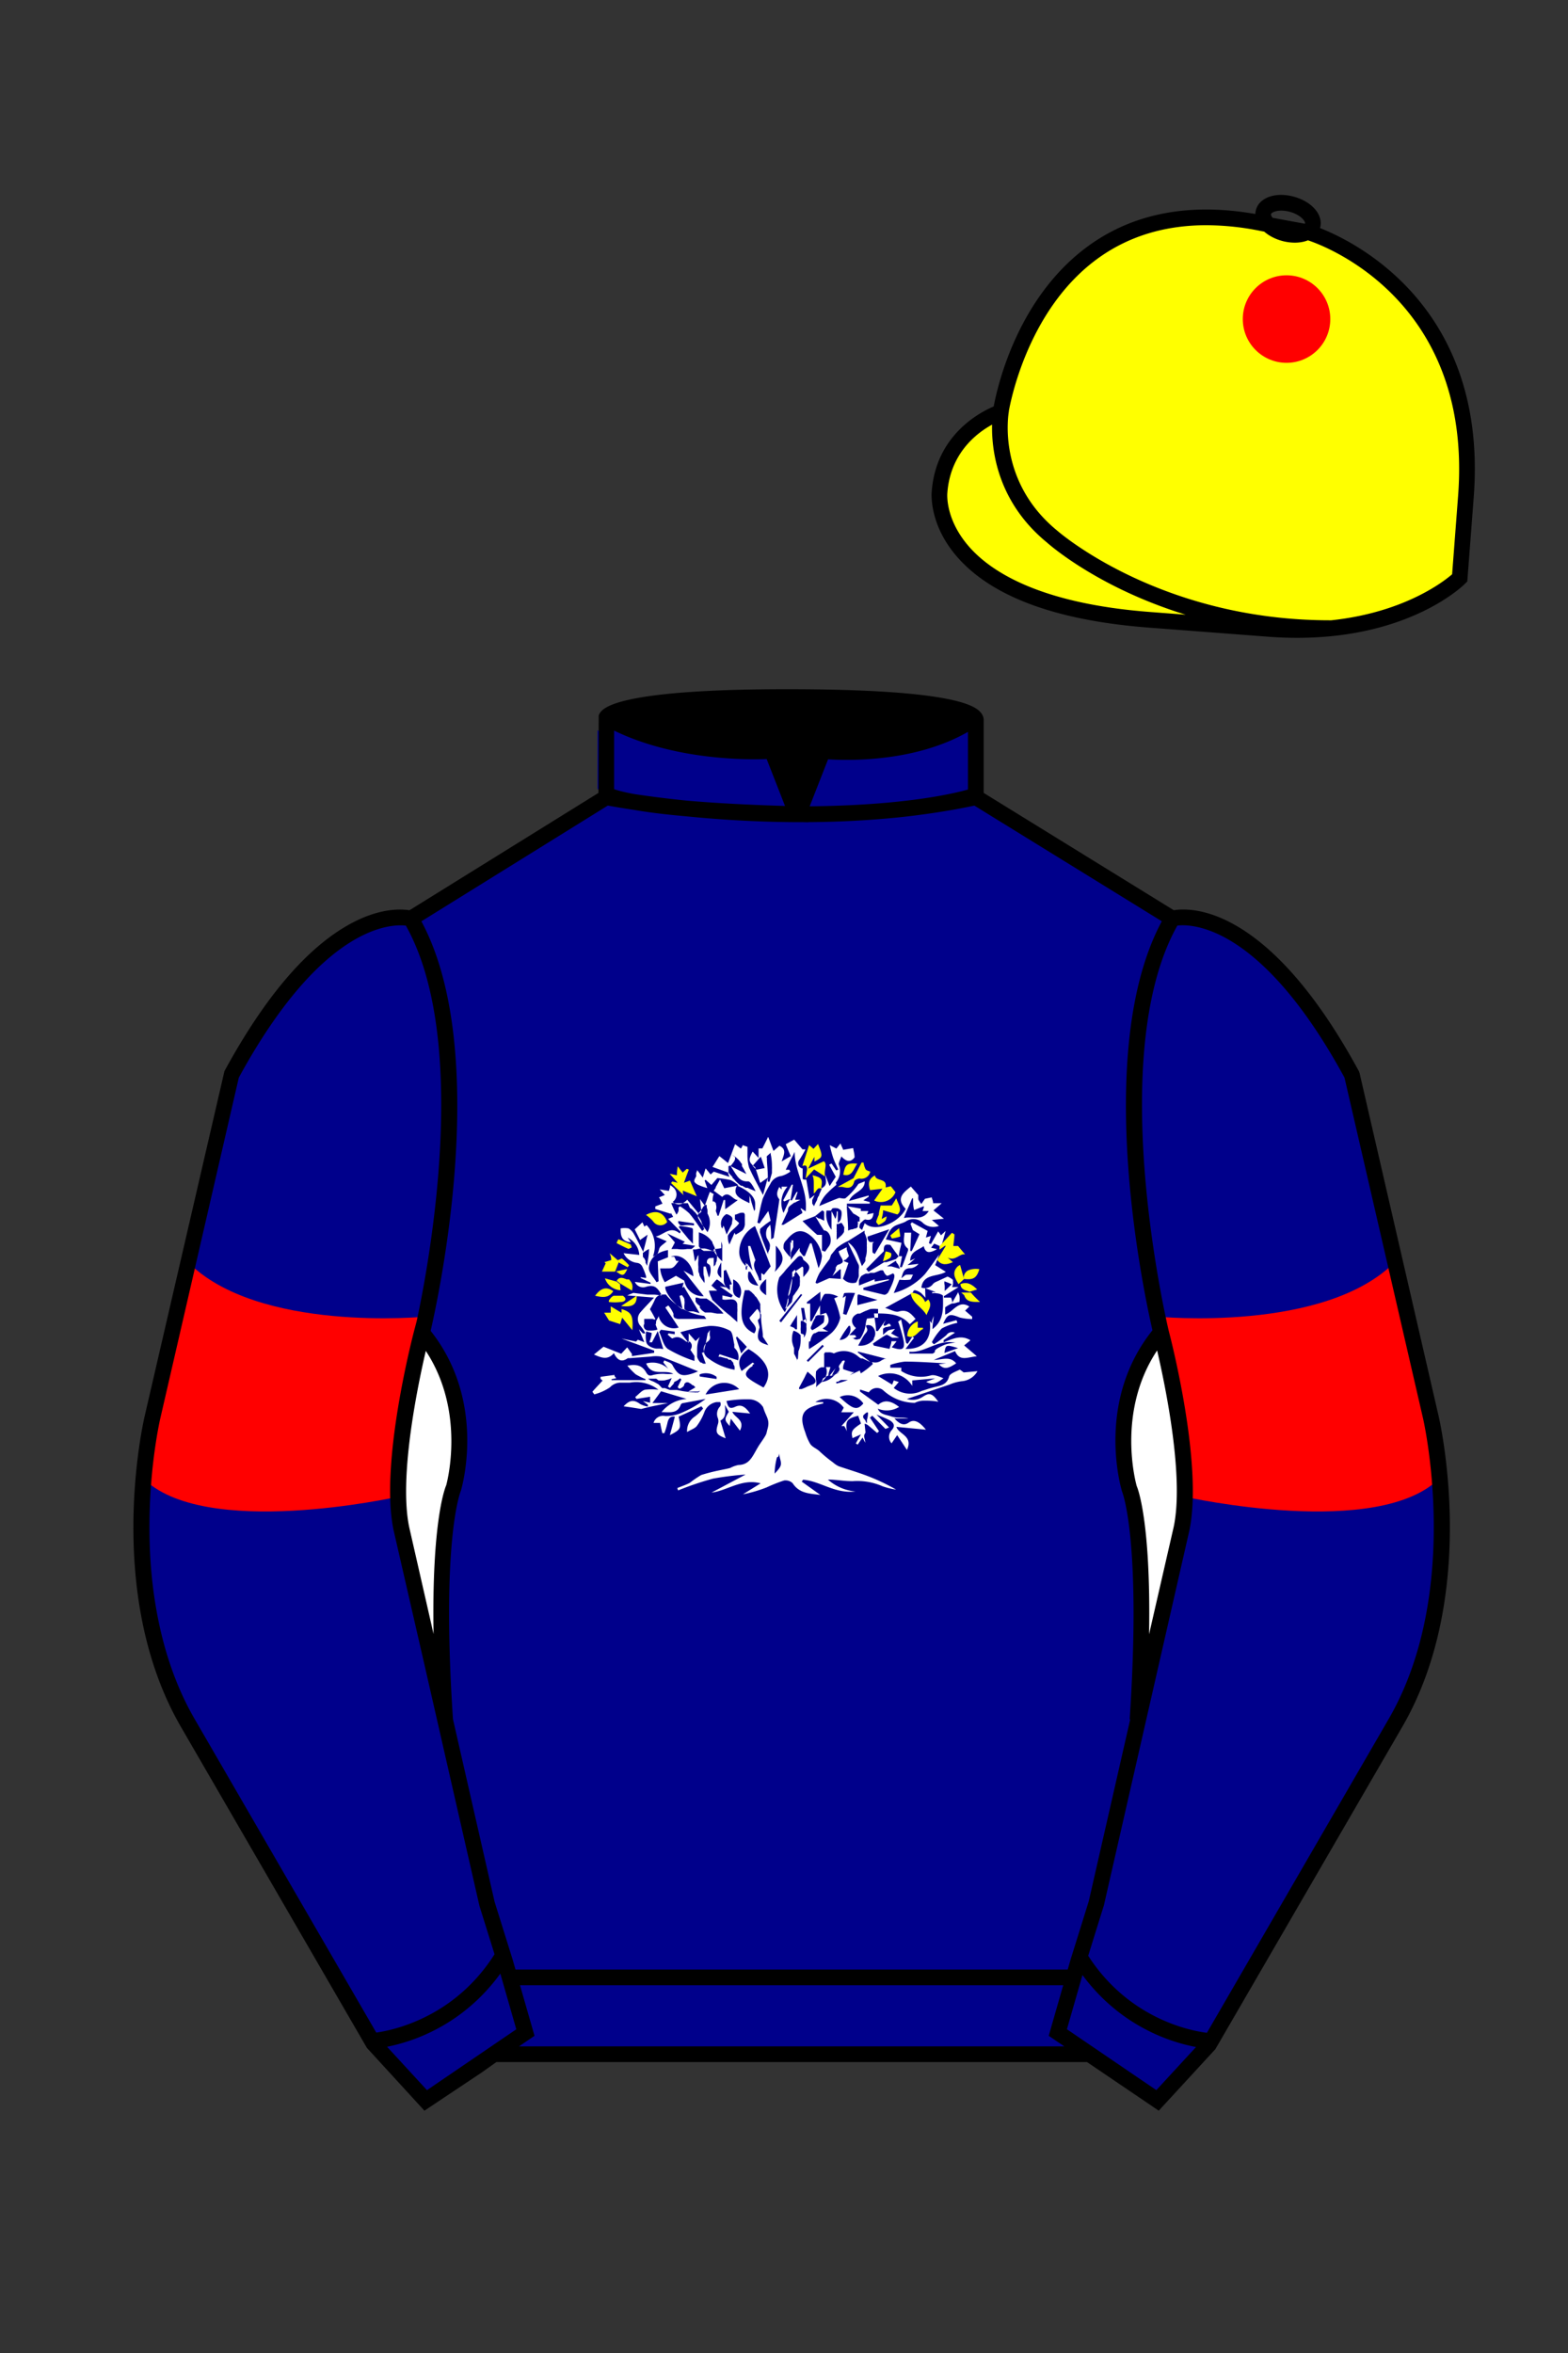 
<svg xmlns="http://www.w3.org/2000/svg" viewBox="0 0 100 150">

	<rect x="0" y="0" width="100" height="150" fill="#333333" stroke="none"/>

	<path d="M74.752 58.99s5.164-1.613 11.451 9.961l5.025 21.795s2.623 11.087-2.232 19.497l-11.869 20.482-3.318 3.605-4.346-2.944H31.484l-1.03.731-3.317 2.213-1.658-1.802-1.659-1.803-5.936-10.241-5.936-10.241c-2.427-4.205-2.985-9.08-2.936-12.902.049-3.823.705-6.595.705-6.595l2.512-10.897 2.512-10.898c3.144-5.787 6.007-8.277 8.084-9.321 2.077-1.043 3.368-.64 3.368-.64l6.228-3.865 6.229-3.865v-5.08s.087-.328 1.571-.655c1.483-.328 4.364-.655 9.95-.655 6.222 0 9.232.368 10.689.737 1.455.369 1.357.737 1.357.737v4.916l12.535 7.73z" fill="#00008b"></path>

<defs><style>.cls-1{fill:url(#linear-gradient);}.cls-2{fill:#ffff49;}.cls-3{fill:#fff;}</style><linearGradient id="linear-gradient" x1="-204.79" y1="316.98" x2="-182.04" y2="316.98" gradientTransform="translate(-266.88 -109.5) rotate(-90)" gradientUnits="userSpaceOnUse"><stop offset="0" stop-color="#ff0049"></stop><stop offset="0.06" stop-color="#ff1c49"></stop><stop offset="0.22" stop-color="#ff6c49"></stop><stop offset="0.37" stop-color="#ffab49"></stop><stop offset="0.5" stop-color="#ffd949"></stop><stop offset="0.6" stop-color="#fff549"></stop><stop offset="0.65" stop-color="#ffff49"></stop></linearGradient></defs><path d="M56.05,86.66h0Zm0,0Zm5.41.83c-.11-.08-.23-.19-.27-.17-.24.12-.61.24-.66.43-.14.52-.52.57-.92.67s-.55.17-.83.25A1.67,1.67,0,0,1,57,88.48l.32-.38L57,88l-.1.27L56,87.72a1.69,1.69,0,0,1,2.18.63V88l1.46-.13-.57.22c.47.27.78,0,1.1-.23-.27-.1-.6-.26-.84-.17a2.31,2.31,0,0,1-1.85-.29.17.17,0,0,1,0-.09v-.12h-.7l0-.18a4.45,4.45,0,0,1,.93-.21c.88,0,1.76.07,2.63.11v0l-.47.06c.33.33.55.31,1.11-.06-.41-.5-.92-.21-1.42-.22l1.35-.56c.29.69.81.38,1.39.33l-.81-.69.4-.33c-.62-.38-1.16-.07-1.71.13l0-.14.36-.24.36-.23h0a.43.43,0,0,0-.54.15,6.89,6.89,0,0,1-.8.59l-.13-.14a3.81,3.81,0,0,1,.63-.87,3.43,3.43,0,0,1,1-.36l-.06-.17-.85.23c.28-.63.41-.66,1.06-.4a3.42,3.42,0,0,0,.79.1l0-.15-.45-.39.27-.26c-.7-.45-1,.33-1.54.51v-.46a2.28,2.28,0,0,1,.44-.25l.11,0a2,2,0,0,0,.28-.08l0,0,.07,0h0s0,0,0,0l0,0h0a1.08,1.08,0,0,0,0-.44h0l-.06-.15s0,0,0-.06l-.39.68c0-.17-.07-.26-.08-.32h-.45s0-.06,0-.09l.93-.58h-.41a.67.67,0,0,0,.05-.4l0,0a.09.09,0,0,0,0-.06l0,0,0,0a1.11,1.11,0,0,0-.34-.21l-.5.23c-.15.08-.35.13-.44.26a.65.65,0,0,1-.73.21c.13-.9,1-.67,1.56-1l-.68-.43c.1-.25.18-.46.26-.68-.3.42-.59.84-.9,1.24A4.16,4.16,0,0,1,57,82.43l.36-.85a2.82,2.82,0,0,0,.66,0c.09,0,.14-.21.21-.32a3.07,3.07,0,0,0-.42,0c-.09,0-.16.11-.32.22.1-.39.17-.65.59-.63a.78.78,0,0,0,.5-.28l-.7.08c.16-.13.32-.28.49-.43l0,0-.32.15c0-.59.53-.68.86-.93.11.43.33.49.85.19l-.38-.09.2-.26.44.19,0,0c.09-.28.17-.56.29-1l-.3.28a2.4,2.4,0,0,0-.18-.25l-.46.81-.13-.06.13-.46-.32.1.11-.42-1-.55-.09.1.15.4.42.26-.49,1.07-.1,0,.06-1.17-.43,0c0,.33-.16.73.21,1a.22.22,0,0,1,0,.2c-.12.34-.24.67-.37,1l-.13,0c.05-.23.09-.46.14-.7l-.1,0-.1,0h0c0-.26.1-.52.16-.85l-1-.22c.16-.3.23-.7.64-.89.2-.09.42-.14.62-.24a.86.86,0,0,1,1.13.1,1,1,0,0,0,1,.17l-.45-.38.77-.08-.67-.53c.14-.12.3-.25.53-.46l-.55,0c0-.14-.07-.27-.09-.37l-.43.09-.23.33a1.54,1.54,0,0,1-.19-.28,1.23,1.23,0,0,1,0-.28l-.48-.55c-.44.37-1,.74-.33,1.42-.44.92-2,1.54-2.61.91-.06.15-.12.3-.17.44l-.17-.14c0-.1,0-.21.08-.31h0l0,0c.11-.09.23-.24.31-.22.36.09.47-.08.51-.41l-.42.09a2,2,0,0,0,.09-.22l-.48,0c0-.09,0-.15,0-.15l-.89-.16a.88.88,0,0,0,0-.16h1.46a.34.34,0,0,1,0-.1l-.41-.11.34-.23,0-.08-1.25.35c.23-.59,1-.6,1-1.25l-.4.16a4.32,4.32,0,0,1-.81.9c-.09.08-.3,0-.43,0-.39.14-.77.31-1.26.51a2.12,2.12,0,0,1,.56-.87c.17-.18.36-.33.53-.48h0c0-.06-.06-.15,0-.18a1.15,1.15,0,0,0,.15-1.13c0-.12.09-.29.17-.5.37.41.64.33.84.06,0-.22-.06-.39-.09-.59l-.64.11c0-.05-.09-.2-.17-.41l-.26.33-.42-.22a7.65,7.65,0,0,0,.22.82c.09.25.21.49.32.74l-.13.05-.3-.44-.15.08.42.77-.39.59c-.11-.27-.19-.49-.27-.7,0,.3.17.62-.21.82h0l-.18.41s0,.09-.07.14l-.06.15c0,.09-.09.19-.13.3a.77.77,0,0,0-.07.16l-.05-.06-.07-.11,0,0a.43.43,0,0,1,0,0l0,0V76.5a.09.09,0,0,1,0,0s0,0,0,0,.11-.22.15-.32v0h0l-.32.25c-.08-.46-.14-.84-.21-1.23-.09,0-.22,0-.23-.06,0-.22,0-.43,0-.65a.34.34,0,0,1-.21-.55,7.33,7.33,0,0,0,.39-.67l-.19,0-.53-.62-.54.29c.08.2.19.47.32.76l-.58.34c.13-.41.35-.76-.14-1l-.38.33-.34-.9c-.16.33-.26.53-.37.74l-.24,0c0,.21,0,.39,0,.61l-.38-.41c-.29.53-.26.68.16,1,.11.33.21.65.32,1l.49-.34-.31,1.11c-.33-.64-.64-1.19-.89-1.76a2.83,2.83,0,0,1-.1-.78c0-.18,0-.35,0-.53L47.36,73c0,.07-.07.15-.11.22l-.37-.28c-.17.45-.32.87-.45,1.2l-.55-.44c-.16.24-.26.42-.44.69l1,.36c0,.09.05.18.08.27l-1-.33-.2.18L45,74.48l-.18.59c-.15-.21-.25-.34-.36-.48,0,.08-.05.13-.06.19s0,.15,0,.21c-.17.3-.18.35.08.52a3.9,3.9,0,0,0,.63.23c-.06-.16-.12-.32-.17-.48l.06-.05.37.33.38-.44a6.62,6.62,0,0,1,.85.13,2.3,2.3,0,0,1,.5.34l-.91.18-.27-.56-.27.48c0,.08-.09.16-.13.24h0l.13.09.41.3c.43-.44.64.19,1,.2l-.4.29-.3.22-.11.07h0V77q0-.15,0-.27c0-.06,0-.11,0-.16s0,0,0-.07l-.1,0c-.1.33-.21.66-.32,1h-.08c0-.12-.12-.26-.09-.36a.6.6,0,0,0,0-.36s0,0,0-.06v0a.33.33,0,0,0-.13-.13l0,0-.08,0h0l0,0h0c0-.16,0-.31.07-.47l-.25-.14c-.1.27-.2.54-.32.89-.15-.22-.24-.33-.31-.44l.09.82-.16.13-.74-.9c-.27.26-.54.44-.93.14a.58.58,0,0,0,.06-.9,1.54,1.54,0,0,0-.22-.17c0,.16-.06.27-.08.37l-.59-.1.33.36-.37.15c.09.15.15.27.22.4l-.46.18s0,.1,0,.16l1,.31,0-.12c0,.1.09.21.14.31l-.32.13.8.82-.06.11c-.61-.51-1,.08-1.53.2l.7.3c-.2.19-.42.3-.47.46-.11.36-.08.37-.41.51a1.94,1.94,0,0,0-.4-2l-.15.09a2.77,2.77,0,0,0-.12-.27l-.49.45.34.68.48-.34c-.09.37-.18.72-.28,1.09-.2-.39-.38-.76-.58-1.11a1,1,0,0,0-.35-.38,1.43,1.43,0,0,0-.51,0c0,.35,0,.8.59.88,0,0,0,0,.06,0l-.2-.29A1.3,1.3,0,0,1,40.77,80l-1-.11a1.09,1.09,0,0,0,.89.62.43.43,0,0,1,.3.23,4.07,4.07,0,0,1,.24.61.27.27,0,0,1,0,.12l-.34-.05v.05l.63.3,0,.08-1-.13a.57.57,0,0,0,.72.31c.49-.14.7,0,1,.55l-.47-.05-.46,0-.89-.11h0l-.39.16h0l1.71.14c-.35.38-.61.64-.86.93a.65.65,0,0,0,0,.88,2.55,2.55,0,0,1,.31.47L41,85l-.25-.26,0,0,.34.82-.4-.15,0,0c-.05,0-.1.12-.14.11l-.91-.19,2.08.77v.14l-1.42.21,0-.14L40,85.89l-.38.41-1.13-.45-.61.5c.45.19.86.39,1.27-.09.21.43.47.62.89.32,0,0,.09,0,.13,0l1.34-.1a2,2,0,0,1,.64,0c.77.28,1.52.6,2.37.94l-.27.11c-.76.26-1,.17-1.37-.52-.09-.15-.33-.2-.51-.29l-.07.13.32.41a1.47,1.47,0,0,0-1.41-.34c.36.87,1.18.35,1.73.66a3.1,3.1,0,0,1-.6,0,2.58,2.58,0,0,0-.68.07c-.22.07-.32.06-.45-.16-.24-.43-.6-.55-1.2-.43a4.69,4.69,0,0,0,.53.55,4.6,4.6,0,0,0,.63.31l0,.06H39s0,0,0-.06l.3-.06-.11-.14,0-.07h0l-.89.12s0,.08,0,.13l.13.11c-.22.24-.44.47-.65.71l.12.17a3.21,3.21,0,0,0,1-.45.94.94,0,0,1,.68-.3c.2,0,.4,0,.6,0a2.31,2.31,0,0,1,1.81.45,4,4,0,0,0-.85,0c-.23.06-.42.31-.63.47l.08.12.87-.14c0,.14,0,.25,0,.38L41,89.32l.32.23,0,.12a1.64,1.64,0,0,1-.5-.17c-.39-.28-.65-.27-1.05.15l.43.06.69.11h0l.52-.13h0l1.2-.25v0l-1,0,.55-.75,1.63.49a2.24,2.24,0,0,0-1.6.84c.51,0,1,.12,1.22-.46a.18.18,0,0,1,.13-.11L45,89.18a7,7,0,0,1-1.41.83,2.59,2.59,0,0,1-1.17.26.63.63,0,0,0-.74.44l.42,0c.05.24.09.45.14.65l.13,0a4.44,4.44,0,0,0,.19-.62c.06-.3.18-.48.48-.43-.1.38-.2.75-.32,1.18.71-.37.73-.42.56-1.18l1.45-.66a1.71,1.71,0,0,1,.11.14,3,3,0,0,1-.51.5,1.09,1.09,0,0,0-.51,1c.26-.16.51-.23.63-.4a3.54,3.54,0,0,0,.49-.92,1,1,0,0,1,.76-.59c.07,0,.22,0,.23,0a.31.31,0,0,1,0,.27.69.69,0,0,0-.14.77.6.6,0,0,1,0,.35c-.17.55-.13.68.49.92-.11-.35-.21-.71-.34-1.13.39-.19.33-.6.29-1l.25.44c-.29.48-.29.52.06.91,0-.21.06-.39.07-.47l.58.76c.35-.69-.36-.83-.48-1.2l1.13.11c-.31-.43-.56-.61-.95-.43s-.46,0-.56-.37a7.56,7.56,0,0,1,1.55-.1,1.07,1.07,0,0,1,.79.5c.19.64.46.78.27,1.42-.09.33,0,.23-.46.9s-.58,1.34-1.38,1.36a1.88,1.88,0,0,0-.53.19c-.22.06-.45.1-.68.15a11.13,11.13,0,0,0-1.17.3,6.76,6.76,0,0,0-.73.5c-.25.13-.53.22-.79.33a.88.88,0,0,0,.05.15,20,20,0,0,1,2.22-.75A20,20,0,0,1,47.55,94l-2.17,1.15c1-.12,1.92-.91,3.13-.59l-1.13.7a8.72,8.72,0,0,0,1.51-.44A9.79,9.79,0,0,1,50,94.38a.66.66,0,0,1,.55.17c.43.67,1.11.66,1.77.75l-1.19-.85.09-.12c1.11.09,2,.9,3.34.75a3.07,3.07,0,0,1-1.76-.76c.53,0,1.07.11,1.6.1a4,4,0,0,1,1.89.33,4.7,4.7,0,0,0,.86.21,12.7,12.7,0,0,0-1.83-.87c-.6-.23-1.22-.41-1.83-.62a1.41,1.41,0,0,1-.36-.24,8.33,8.33,0,0,1-.85-.7c-.2-.2-.5-.28-.63-.52a3.25,3.25,0,0,1-.29-.69c-.48-1.26-.05-1.59,1.14-1.85l0-.09H52a1.35,1.35,0,0,1,1.81.36l-.16.29h.8l-.79.88c.07,0,.15,0,.18,0a1.54,1.54,0,0,1,.17.34c-.1-.68,0-.81.72-1l.18.5c-.59.39-.65.5-.54.93l.54-.24c-.14.24-.24.41-.33.58l.12.07.31-.45.17.33c0-.17-.07-.3-.07-.44a.45.45,0,0,1,.09-.2l0,0,0,0v0h0l-.06-.56h0l.05,0a.56.56,0,0,1,.17.09c.19.15.38.32.58.49l.12-.11-.58-.87.15-.12.84.84L56.7,91l-.8-.82a8.47,8.47,0,0,1,.84.36c.24.15.39.34.12.64a.62.62,0,0,0,0,.83c.16-.23.29-.43.36-.52l.62.94c.42-.9-.54-1-.67-1.47l1.88.18c-.43-.54-.77-.68-1.1-.45s-.61.06-.91-.27h.89c-.36-.1-.73,0-1.07-.12s-.71-.11-.88-.5a1.5,1.5,0,0,0,1.36-.11c-.48-.37-.91-.5-1.33-.14l-1.16-.84,0-.13.56.18a.62.62,0,0,1,.93-.12,3,3,0,0,0,2,.79,1.32,1.32,0,0,1,.55-.14c.31,0,.63,0,.95.07-.39-.56-.58-.59-1-.31a1.17,1.17,0,0,1-1,.13l2.7-.91a2.89,2.89,0,0,1,.8-.22,1.26,1.26,0,0,0,1-.64Zm-1.23-5.74v-.07l.26.1.21.09h0l-.45.43c0-.19,0-.26,0-.33A1.79,1.79,0,0,1,60.22,81.75Zm-2-5.36c0,.27,0,.49.07.75l.62-.25c0,.14-.06.22-.08.31l.39,0c-.41.67-1.05.31-1.58.45C57.79,77.25,58,76.83,58.17,76.39Zm2,9.86c.09-.54.09-.54.87-.31Zm.75-.66a2.75,2.75,0,0,0-.69.12,3.66,3.66,0,0,0-.56.28l0,0a1.14,1.14,0,0,0-.11.11s0,0,0,0,0,0,0,0l0,0a.39.39,0,0,1,0,.09l0,0,0,0s0,0,0,0l0,0a.45.45,0,0,1-.14.1h0l0,0H58v-.12C59,86.26,59.75,85.38,60.91,85.59Zm-2.83-3.14h0a0,0,0,0,0,0,0h0l0,0,.09-.09,0-.05,0,0,.08-.06h0l0,0c.12,0,.29.09.41.17a2.87,2.87,0,0,1,.29.31L59,82.12l.69.25-.11,0-.06,0-.07,0s0,.05,0,.08a.8.8,0,0,1,.3,0c.14,0,.39.1.39.16,0,.75.09,1.54-.67,2.12,0-.31.06-.57.08-.84l-.06.16-.06.18s0,.08,0,.13l-.13-.15c.14,1.17-.41,1.81-1.55,1.78l.54-.7-.1-.09-.3.47-.1-.06c-.11-.5-.21-1-.32-1.49l-.19.13a11,11,0,0,1,.32,1.08c.15.68,0,.81-.73.56.1-.12.2-.24.31-.39l-.17,0-.16,0c0,.15-.08.31-.12.49l-1-.21-.06-.13.16-.11.16-.11.21-.14.22-.14.12-.06c.07,0,.24.12.37.19l.43,0-.51-.28.25-.28a1.9,1.9,0,0,0-.42.09,3.06,3.06,0,0,0-.34.28s0,0,0,0a.17.17,0,0,1,0-.07v-.06s0,0,0-.07a.17.17,0,0,1,0,0,.14.14,0,0,1,0-.07l0-.06,0-.06,0,0,0,0,0,0,0,0a1,1,0,0,1,.17-.1l0,0,.05,0h0l0,0,.28-.06c-.11-.39-.31.1-.47-.06,0-.1.09-.21.13-.32l0,0-.49.69-.12,0c0-.36-.09-.71-.13-1.12.88,0,1.69,0,2.28.69l.37-.34c-.28-.32-.53-.64-1.08-.47-.21.06-.5-.13-.86-.23Zm-3.72,2.86.19-.08-.1-.12h0l-.11,0-.09,0h0l-.16,0h0l0,0,.11-.11.13-.14.19-.2c-.33-.27-.34-.66,0-.86l.1-.06.06,0,.09,0,.31-.15.18-.07.17-.07a2,2,0,0,1,.5,0V84L55.8,84l-.51.06a2,2,0,0,0-.08.35s0,.05,0,.07l-.06.24a1.18,1.18,0,0,1-.07.2l0,0,0,0h0s0,0,0,0-.13.33-.25.44l-.05,0,0,0a.34.34,0,0,1-.3,0l-.16-.1Zm-3-1.25h0s0,0,0,.07a.24.24,0,0,1,0,.08,1.24,1.24,0,0,1,0,.16v0s0,0,0,.08v.09a.13.13,0,0,0,0,.06,1.2,1.2,0,0,1-.06.49v0l-.1.19,0-.07,0-.06,0,0a.43.43,0,0,0,0-.07L51.07,85l0-.13a1.23,1.23,0,0,1,0-.27l0-.14a.14.14,0,0,1,0-.07.56.56,0,0,1,0-.12l0-.06h.07l0,0,0,0h.05c0-.28-.07-.55-.1-.83l.19,0,.16,1-.24-.18Zm-.77-2.69v-.05a.36.36,0,0,1,0-.09l.1-.17a.05.05,0,0,0,0,0l.08.1a.72.72,0,0,1,.11.15.09.09,0,0,1,0,0,.53.53,0,0,1,.06.1s0,0,0,0a.32.32,0,0,1,0,.09s0,0,0,0,0,0,0,.05a.06.06,0,0,0,0,0,1.13,1.13,0,0,1,0,.26l0,.08s0,0,0,0l0,.05a.08.08,0,0,1,0,0,1.61,1.61,0,0,1-.18.34l-.09.12a.83.83,0,0,1-.08.12l-.08.1v0L50.5,83l-.1.12a.52.52,0,0,0-.1.11l-.23.21a4.42,4.42,0,0,0,.15-.48c0-.06,0-.13.05-.19s0-.13,0-.2.09-.39.13-.59l.09-.39A1.33,1.33,0,0,1,50.58,81.37Zm1.49,2.47,0,0,0,0,.06,0h0l.08,0,.06,0,.22,0c0,.17,0,.4-.06.49a3.8,3.8,0,0,1-.71.47l-.09-.1,0-.09.08-.18A1.89,1.89,0,0,1,52,84L52,84l0-.08h0Zm-.47,1.67a1,1,0,0,1,.15-.43l0,0,0,0a.43.43,0,0,1,.1-.09l0,0,.06,0a1.51,1.51,0,0,1,.22-.11l.09,0,.1,0,.06,0,.09,0h.09l.19,0h0l-.13-.06-.24-.13c.48-.27.46-.61.22-1l-.38.13v-.6l-.53,1-.1,0V83.1h-.21l0-.09.86-.66a1.85,1.85,0,0,0,0,.25c0,.12,0,.21,0,.29V83h0a.87.87,0,0,1,.07-.17h0a2.37,2.37,0,0,1,.15-.28.1.1,0,0,0,0,0l0,0h0l0,0,.08-.07,0,0,.05,0,0,0h.17a1.45,1.45,0,0,1,.61.18l-.25.11A5.93,5.93,0,0,1,53.59,84,1.89,1.89,0,0,1,53,85a12.46,12.46,0,0,1-1.4,1A1.52,1.52,0,0,1,51.6,85.51Zm2.06-2.77c.05-.13.07-.29.12-.31a4,4,0,0,1,.67,0c-.22.54-.38,1-.55,1.39l-.21-.06.18-1.15Zm.47,1.78a.7.7,0,0,1-.66.9C53.71,85.09,53.91,84.81,54.13,84.52Zm.57-2,1.18.35-1.28.33c0-.12,0-.23,0-.34S54.68,82.66,54.7,82.54ZM55,85.29l.11-.18c.11-.16.31-.27.13-.52,0,0,0,0,0,0v0a.07.07,0,0,0,0-.05,0,0,0,0,0,0,0l0-.05v0a0,0,0,0,1,0,0,0,0,0,0,0,0,0s0,0,0,0l0,0,0,0h0a.43.43,0,0,1,.39.07.61.61,0,0,1,.19.44.59.59,0,0,1-.09.31l0,.07a1.1,1.1,0,0,1-1,.4Zm1.6-2.86a.26.26,0,0,1-.21.11l-1.33-.32,0-.12,1.63-.49v-.06l-.91.15a.13.13,0,0,0,0-.06v-.09l-1,.4v-.12s0,0,0-.06v0s0,0,0-.07,0-.05,0-.08a1.17,1.17,0,0,1,.05-.11.21.21,0,0,1,.06-.1.21.21,0,0,1,.06-.08l0,0,0,0h0l0,0,.14-.08.13-.06.09,0,.08,0,.12-.05.11,0,.14,0,.13-.05.27-.11.15,0h0l0,0,.06.1a.51.51,0,0,0,.2.25c.08,0,.26-.1.39-.16h0l.07.09C57.09,81.46,56.86,82,56.62,82.43Zm.77-1.55-.52-.15-.14,0-.15,0h0l.15-.09.3-.19.12-.08h0l.06.14,0,0C57.27,80.58,57.33,80.71,57.39,80.88Zm-.59-1.52.29.41.13.17h0l.11.15h0l-.18.18h0l-.59.19-.09,0h0l0,0h0l-.06,0h0l-1,.62-.15-.18,1.13-1.14C56.32,79.19,56.67,79.37,56.8,79.36Zm-.06-1c-.33.55-.63,1.07-.93,1.58l-.14-.09a3,3,0,0,1,0-.51v-.08a0,0,0,0,1,0,0v0h0l0,0a.39.39,0,0,1,.1-.08h.07l0,0h-.34l0,0a.27.27,0,0,1-.08-.07l0,0a.52.52,0,0,1-.07-.15.08.08,0,0,0,0,0v-.06a.11.11,0,0,1,0,0v-.07Zm-1.58.09h0l0,.08,0,.08a2,2,0,0,1,.14.39l0,.08s0,0,0,.08,0,0,0,.07a.5.5,0,0,1,0,.12s0,.07,0,.11a.76.76,0,0,1,0,.15,1.57,1.57,0,0,1-.09.6l0,.09,0,.09-.08.13-.14.19c-.23-.57-.36-1.18-.9-1.52.12.25.23.49.35.73s.12.24.17.36l.18.37a.68.68,0,0,1,0,.27s0,0,0,.07,0,0,0,.07a.78.78,0,0,0,0,.14v0s0,.06,0,.08v0s0,0,0,.08a1.4,1.4,0,0,1-.17.4l0,0h0a.81.81,0,0,1-.84-.25c.12-.32.23-.65.35-1l-.31-.12.09-.09,0,0,.05,0,.2-.22-.11-.34L54,79.64s0-.09,0-.13v0h0l-.52.26a1.49,1.49,0,0,0,.1.26c.1.18.23.34.14.46v0h0a.64.64,0,0,1-.3.14l0,0h0l0,0,0,0a1,1,0,0,0-.12.17.21.21,0,0,0,0,.06v0a.59.59,0,0,1,0,.08l-.15.29a.75.75,0,0,1-.07.12l.48-.43h.06l0,0h0l0,.61h0l-.73-.05-.79.35-.09-.06a3.32,3.32,0,0,1,.27-.64l.31-.44.32-.43L53,80l.34-.42a3,3,0,0,1,.75-.47ZM51,79.75a.57.57,0,0,1,0-.14s0,0,0-.06l-.16.21-.09.13-.16.21-.15.21v0a.31.31,0,0,1,0-.08.88.88,0,0,1,0-.23v-.08s0,0,0-.08l0,0s0,0,0,0,.07-.16.1-.23l.05-.1a.61.61,0,0,0,0-.12v0l0-.11v-.1h0a.4.4,0,0,0,0-.11.09.09,0,0,1,0,0s0,0,0,0l-.12,0,0,.09a.36.36,0,0,1,0,.09s0,0,0,0,0,0-.06-.08a.49.49,0,0,0,0,.12l0,.23s0,.08,0,.12l0,.25s0,.08,0,.13,0,.09,0,.13h0l-.06-.06a3.29,3.29,0,0,1-.29-.35.89.89,0,0,1-.09-.16.64.64,0,0,1,0-.07c0-.15,0-.28.2-.47.48-.59.89-.7,1.39-.37a2.05,2.05,0,0,1,.86,1.39,2.17,2.17,0,0,1-.22.78c-.16-.59-.3-1.08-.44-1.58h-.1l-.33.81h0l-.1,0S51,79.78,51,79.75Zm3.42-2.39.17.09.23.15h0v0h0c0,.08,0,.19,0,.27h-.12a.62.62,0,0,1,0,.25s0,0,0,0l0,0a.21.21,0,0,1,0,.06l0,.05-.11.08,0,0-.06,0-.17.06-.06,0h0a1,1,0,0,0-.21.08h0c0-.5-.06-1-.09-1.63Zm-.59.93a.32.32,0,0,1,0,.14,1,1,0,0,1,0,.1l-.06.1h0l-.08.1-.33.3,0,0h0v0a.68.68,0,0,1,0-.14.86.86,0,0,1,0-.16v-.12a.17.17,0,0,0,0-.07v0h0a.25.25,0,0,1,0-.08s0,0,0,0a.64.64,0,0,0,0-.07.56.56,0,0,1,0-.12l0-.06a.36.36,0,0,1,0-.09.41.41,0,0,1,0-.09h0l.09,0,.21-.08A1,1,0,0,1,53.86,78.29Zm-1.15-1.12H53a.37.37,0,0,1,.11-.15l0,0,.06,0a.43.43,0,0,1,.16,0h.07a.61.61,0,0,1,.21.12c.11.09.06.41,0,.62v0a.81.81,0,0,1-.18.2l0,0h0l0-.27c0-.16,0-.31,0-.46l-.07,0c0,.15,0,.3-.09.47-.07-.16-.15-.33-.24-.49h0v1.18A1.58,1.58,0,0,1,52.71,77.17Zm-.7.36.46-.37.12.08c0,.18,0,.37,0,.58l-.14-.07-.14-.07-.06,0L52,77.55h0l.21.34.06.11.28.44c.37,0,.57.65.32,1l-.25.35-.2-.07v-1c-.1,0-.25,0-.3,0-.3-.25-.58-.53-.94-.88Zm-3.1-3.76a0,0,0,0,1,0,0v0s0,0,0,0a.36.36,0,0,1,.11-.14l0,0,0,0a1.17,1.17,0,0,0,.16-.15s0,.06,0,.09a3.5,3.5,0,0,1,.08.78,1.37,1.37,0,0,1,0,.19l0,.12,0,.12c-.05.18-.11.36-.15.55l-.12,0C49,74.71,48.9,74.24,48.91,73.77Zm-.6.79-.05,0,0,0L48,74.32l.44-.5.08-.08,0,0c.09.24.17.49.25.72Zm-1.39-.81,0,0a.35.35,0,0,1,.09.07l0,0,0,0h0a1.7,1.7,0,0,1,.19.19l0,0a.86.86,0,0,1,.07.1l.08.1,0,.06,0,0a.43.43,0,0,1,0,.07l.15.25a.47.47,0,0,0,.05.1l.08.15-1-.5c.1-.17.3-.34.28-.51,0,0,0,0,0-.06v0h0a1.58,1.58,0,0,0-.15-.12l-.09-.07Zm-.14,1.38L46.69,75a.94.94,0,0,1-.1-.1l0,0a1.83,1.83,0,0,1-.13-.16h0c0-.12,0-.23,0-.35s0,0,.11-.1l.31.49c.2.3.38.56.83.53.16,0,.35.37.48.63l-.39-.16-.12-.06-.11,0-.14-.07,0,0,0,0-.09-.06-.08,0-.11-.08A2.34,2.34,0,0,1,46.78,75.13Zm2.11,6.38v1.06C48.32,82.2,48.33,82,48.89,81.51Zm-.14-.24-.17-.12v.47h-.13c-.07-.45-.52-.83-.24-1.28-.12-.34-.22-.62-.33-.91l-.14,0A7.75,7.75,0,0,0,48,81c-.11-.14-.22-.27-.36-.46a1.78,1.78,0,0,0,0,.29.38.38,0,0,0,0,.1.07.07,0,0,0,0,0h-.08v-.76h0l0,0,0,0,0,0,0,0,0,.05s0,0,0,0l0,0v0s0,0,0,0v.09a.36.36,0,0,0,0,.11s0,0,0,.06l.11.23v0s0,0,0,0v0s0,0,0,0a0,0,0,0,1,0,0v0a.16.16,0,0,1,0,.07,1.15,1.15,0,0,1-.52-1.07,1.89,1.89,0,0,1,1-1.55c.35.87.68,1.72,1,2.57Zm-.36.69h0c-.64-.07-.71-.44-.63-.89l.12,0h0Zm-4,1s0,0,0-.06l0-.06,0-.12h.09l.22.06.05,0h0l.05,0,.1,0,.1,0,.09,0,.12.08.15.1.08.06.15.12.07.07.08.06a.46.46,0,0,0,.07.07l.13.14.08.08.15.18H45.9l-.17,0-.38-.07-.16,0-.07,0-.11,0,0,0,0,0-.05,0-.17-.12a.08.08,0,0,1,0,0,1,1,0,0,1-.16-.19,1.17,1.17,0,0,0,0-.11C44.41,83.1,44.38,83,44.34,82.91Zm1.06-.07a0,0,0,0,0,0,0l0,0h0c0-.1-.07-.2-.11-.31s-.07-.2-.1-.3h.53l-.37-.33c.12-.13.32-.41.37-.38a3.08,3.08,0,0,1,.59.5L45.9,82l.41.28.21.15.21.14-.08.14h0l-.58-.13c0,.08,0,.15,0,.25.3.11.81-.2.95.29l0,.09a.43.43,0,0,0,0,0,.81.81,0,0,1,0,.16,1.4,1.4,0,0,1,0,.29c0,.18,0,.39,0,.62l-.46-.41C46.16,83.56,45.78,83.2,45.4,82.84ZM46.55,82s0,.07,0,.12a.56.56,0,0,1,0,.12,1.73,1.73,0,0,1-.2-.15s0,0,0,0l-.06-.07s0,0,0,0a.77.77,0,0,1-.13-.44v0c0-.15,0-.33,0-.57l.14-.06c.13.3.25.6.38.91l-.21.07S46.53,81.88,46.55,82ZM47,85.2l.15.16.16.16.32.34-.36.42-.33-1Zm.16-2.45c-.36-.13-.46-.31-.4-.87a.89.89,0,0,1,0-.15,1.11,1.11,0,0,1,0-.17A.85.85,0,0,1,47.16,82.75ZM47,75.58c.69.29,1.16.7,1.16,1.16a.15.15,0,0,1,0,.07.17.17,0,0,1,0,.07s0,0,0,.07h0l0,.07,0,.07,0,0-.06.11,0,0,0,0c-.08-.26-.15-.47-.22-.72,0-.08-.05-.16-.08-.25s0,0,0,.07v0s0,0,0,.07l0,.25v.08C47.25,76.42,46.67,76.22,47,75.58ZM46,78.23l0,0,0,0,0-.05,0,0s0,0,0,0a.71.71,0,0,1,.32-.78c.09,0,.29.1.36.2s0,.27,0,.4l.19,0h0s0,0,0-.07v0l0-.1s0-.1,0-.15l0-.16a.29.29,0,0,0,0-.09c.14,0,.29-.13.44-.12h.12a0,0,0,0,1,0,0h0l0,0,0,0a.86.86,0,0,1,.07.1l0,0,0,.09a.36.36,0,0,1,0,.09s0,0,0,0l0,.1a.89.89,0,0,1,0,.14v0a.34.34,0,0,1,0,.1v0a.64.64,0,0,1-.16.51,3.12,3.12,0,0,1-.43.27l-.06-.13-.08.18a1.42,1.42,0,0,1-.08.18l-.17.39a1,1,0,0,1-.1-.4v0s0,0,0-.06,0,0,0,0a.29.29,0,0,1,0-.09l0,0c.15-.33.55-.52.72-.81,0,0,0,0,0,0h0a4,4,0,0,0-.31-.27c-.12.26-.28.58-.49,1l-.19-.56c-.2.23.16.64-.27.79a1.34,1.34,0,0,1,.11.14l0,.06s0,0,0,0a.17.17,0,0,1,0,0,.77.77,0,0,1,.07.26s0,0,0,0h0a.34.34,0,0,1,0,.1c0,.3,0,.61,0,.92h0l-.18-.18-.07-.08-.07-.09a1.77,1.77,0,0,1-.16-.22l-.06-.1h0a.47.47,0,0,1,0-.1v0L46,79.57v0a.76.76,0,0,0,0-.11l0-.11s0,0,0-.06a.29.29,0,0,0,0-.09h0l0-.14a.39.39,0,0,1,.17-.3C46.26,78.57,46.19,78.41,46,78.23Zm0,2.24v1C45.68,81.19,45.68,81.05,46,80.47Zm-.29-.24,0,0s0,0,0,0a0,0,0,0,1,0,0v0a.39.39,0,0,1-.06.28l0,0,0,0,0,.07a1.53,1.53,0,0,1-.13.16c0-.08,0-.16,0-.24l0-.16,0-.15h0c-.12,0-.31,0-.35.06l-.08.1,0,.06a.08.08,0,0,1,0,0v0a.12.12,0,0,0,0,.1s0,0,0,0l0,0a.31.31,0,0,0,.12.09c.17.11.13.65,0,.84-.07-.23-.14-.47-.2-.7l-.14,0a4.55,4.55,0,0,0,0,.52,1.33,1.33,0,0,1,.06.53l-.16-.22-.05-.07a2,2,0,0,1-.11-.2l0,0s0,0,0,0a.25.25,0,0,1,0-.07,1.34,1.34,0,0,1-.07-.18l0-.06s0,0,0-.06a.3.3,0,0,1,0-.1s0,0,0-.08a1.7,1.7,0,0,1,0-.39h0s0-.11,0-.17,0,0,0-.06l0-.13h0l0,0a1,1,0,0,0-.09.15l0,.06s-.08.13-.13.21c-.06-.33-.09-.55-.13-.77l.09,0h.09a1.8,1.8,0,0,1,.32-.06h.26a2.35,2.35,0,0,1,.58.2l.11,0,0,0A.83.83,0,0,1,45.73,80.23Zm-2.42-2,.06-.08a6.71,6.71,0,0,1,.76.13.21.21,0,0,1,.08.06l0,0h0l0,0s0,0,0,0l0,.08s0,0,0,0a1.69,1.69,0,0,1,0,.23c0,.18,0,.38,0,.64l-.14-.16L43.92,79Zm2.3,1.51-.25,0h-.13l-.14,0-.06,0-.07,0-.06,0,0,0a.76.76,0,0,1-.22-.17,0,0,0,0,1,0,0,.94.94,0,0,1-.09-.12l0-.06a.14.14,0,0,0,0-.06.24.24,0,0,1,0-.08s0,0,0-.06a.78.78,0,0,1,0-.16v-.09c0-.12,0-.24,0-.38a1.58,1.58,0,0,1,.74.46.27.27,0,0,0,.07.08l.06.1,0,0,0,.05a.8.8,0,0,1,.08.16l.06.12s0,0,0,.06l.05.14a.14.14,0,0,1,0,.07l0,.07Zm-.8-2.7a.07.07,0,0,0,0,0,.06.06,0,0,1,0,0,.08.08,0,0,1,0,0h0v0h0s0,0,0,0a.41.41,0,0,1,.05-.09h0s0,0,0,0l0,0a.27.27,0,0,1,.07-.08l0,0,.09-.06h0l.07,0c0,.1,0,.2.05.3a.13.13,0,0,0,0,.06v.08a0,0,0,0,0,0,0,.06.06,0,0,0,0,0v0l0,.05,0,.06a1.23,1.23,0,0,1,0,1.19l-.06-.09-.06-.09a4.66,4.66,0,0,1-.48-.74.69.69,0,0,1,0-.24Zm-1.68.33a6.8,6.8,0,0,1-.3-.67,1.36,1.36,0,0,1,.29,0h.44l.06,0,.1,0,.08,0,.09,0L44,77l0,0,.11.07s0,0,0,0l.06.05,0,0,.09.1.07.06.09.11.08.1.07.11a2.61,2.61,0,0,1,.17.28l0,.06a3.07,3.07,0,0,1,.17.42l-.13.11c-.27-.38-.52-.77-.82-1.12a3.82,3.82,0,0,0-.59-.45l-.1.08a.68.68,0,0,1,0,.23,1,1,0,0,1-.14.24C43.29,77.5,43.17,77.48,43.13,77.4Zm.15.6,0,0h0a.59.59,0,0,1,0-.13l1,.15a.59.59,0,0,0,0,.13,2.73,2.73,0,0,0-.7,0h0l-.09,0,0,0h0l-.07,0Zm-.77.63,1.19.56-.07.06s0,0,0,0l-.08.07.8.13a1.31,1.31,0,0,1-.23.2l-.1,0,0,0-.08,0h0l-.09,0a2,2,0,0,1-.65,0l-.11,0h-.25c.09-.17.17-.31.22-.42l-.51-.6Zm-1.32,1.9,0-.11-.06-.14L41,80.12a.19.19,0,0,0,0-.07v0A.13.13,0,0,0,41,80v-.08a.43.43,0,0,1,0,0v0s0,0,0,0l0,0,0-.05.1-.07a2.15,2.15,0,0,1,.29-.18c0,.4-.08.74-.12,1.07ZM42,81.68l-.13.06c-.18-.31-.51-.63-.49-.93.06-.64.56-1,1.22-1.12,0,.17,0,.31,0,.46l-.65.26Zm.09-.82v0a0,0,0,0,0,0,0v0h0l.05,0h.37c.41,0,.41,0,.78-.48l-.08,0-.08,0L43,80.11l-.15,0-.07,0c.66-.26,1.42.46,1.44,1.25l-.63-.36.87,1.1c.08.1.16.21.25.31l.17.22h0a1.2,1.2,0,0,1-1.24-1l-.13.46h0l.11-.06,1,1.68-.41-.11-.16,0-.15,0a.62.62,0,0,1-.25-.15l0,0a.56.56,0,0,1,0-.12.24.24,0,0,1,0-.12v-.06s0,0,0,0a.67.67,0,0,0,0-.24v0a.06.06,0,0,0,0,0v-.09a.55.55,0,0,0-.08-.15l0,0a.87.87,0,0,0-.09-.11l0,0,0,0-.14.05.2.87c-.58-.37-1.15-1.11-1.11-1.45l1.21-.27h0a.49.49,0,0,0,0-.12l-.53-.31-.71.41A2.07,2.07,0,0,1,42.1,80.86Zm-1,3.56s0,0,0-.08a1.5,1.5,0,0,1,0-.26l.15,0,.09,0,.07,0,.11,0,.1,0,.17.05h0l0-.09h0a1,1,0,0,1-.08-.14c-.09-.17-.18-.32-.25-.44a7,7,0,0,0,.34-.66.54.54,0,0,1,.38-.27h.08a.11.11,0,0,1,.08,0,.33.33,0,0,1,.14,0l0,0,0,0,0,0a3.77,3.77,0,0,0,2.44,1.36,1.8,1.8,0,0,1,.13.19l-.29,0-.14,0-.22,0h-.11l-.17,0h-.17l-.32,0-.13,0-.1,0h0l0,0h0l0,0v0l0,0,0,0A.62.62,0,0,1,43,84l0,0a.61.61,0,0,1-.05-.12.09.09,0,0,1,0,0,.14.14,0,0,1,0-.06.64.64,0,0,0,0-.07,1.79,1.79,0,0,0-.33-.53l-.19.13c.29.43.58.86.85,1.28a1,1,0,0,1-1.28-.75l0,0c0,.1-.1.2-.14.31s0,.17-.05.25l.12.32h0a1.3,1.3,0,0,1-.44.06h-.12l0,0h0l-.05,0,0,0v0h0v0A.3.3,0,0,1,41.07,84.42Zm1,1.55H42l-.1,0h-.06a1.2,1.2,0,0,1-.35-.11l0,0a.65.65,0,0,1-.22-.18v0l0,0a.44.44,0,0,1-.06-.16s0,0,0,0a1.77,1.77,0,0,1,0-.64l.35.09c0,.2-.09.4-.14.6l.16,0,.37-.71L42.3,86Zm2.2.79A8.5,8.5,0,0,1,42.6,86c-.3-.21-.38-.72-.56-1.09a1.71,1.71,0,0,0,.11-.14l.88.12c0,.06,0,.11,0,.17L42.64,85l-.06.08c.11.08.26.26.31.24.37-.19.61,0,.88.21l.14,0H44l0,0a.08.08,0,0,0,0,0,.65.65,0,0,1,.1.15.08.08,0,0,1,0,0,.08.08,0,0,1,0,0,.4.4,0,0,1-.07.37l.26.39Zm.2,2h-.07a.22.22,0,0,1-.11,0,6.87,6.87,0,0,1-.78-.08l-.36-.07h0l-.14,0h0l-.05,0-.14,0-.11,0-.17-.06-.15-.06,0,0-.13,0-.05,0L42,88.25l-.18-.1-.13-.07L41.49,88l-.16-.11h0l.1,0,.09,0,.16,0h.17L42,88a2.23,2.23,0,0,0,.37,0h0l.28-.07.19-.08-.24.54.12.09.17-.19.08-.09L43,88.1l0,0h0l0,0L43.2,88l0,0,.18-.14.07.09c-.08.16-.16.32-.23.48l.09.09.07,0,0,0a1.37,1.37,0,0,0,.2-.13l0,0,0,0,0,0,0,0,.06-.1,0,0,0-.06,0,0,.09-.09h0l0,0,0,0a.24.24,0,0,1,.2,0l.12.07.12.1.05,0a.1.1,0,0,0,0,0l.13.13-.46.27.14,0,.22,0,.16,0h.1C44.75,88.61,44.6,88.72,44.48,88.78Zm.14-1.15a1.14,1.14,0,0,1,1.07.16l0,.14-1.07-.16S44.61,87.68,44.62,87.63ZM45,88.9a1.32,1.32,0,0,1,2.14-.34Zm2.11-2.17-1.22-.4-.07.16h.12l.36.1.06,0h0l0,0,0,0a.94.94,0,0,1,.12.09l.06,0,.06,0,.06.07.06.07h0l.05.06v0a.59.59,0,0,1,0,.08.89.89,0,0,1,.08.17s0,0,0,0l0,.1,0,.09a3.92,3.92,0,0,1-1.68-.73.65.65,0,0,1,0-1.09.31.31,0,0,0,.09-.37s0,0,0,0v0s0,0,0-.08v-.1s0,0,0,0a.59.59,0,0,0,0-.19c0,.08-.08.16-.13.24L45,85.7c-.05.17-.09.35-.14.53h0l-.1,0c.08.23.16.46.25.7h-.09l0,0h-.07a.41.41,0,0,1-.11-.07l-.06,0a.65.65,0,0,1-.13-.16s0,0,0,0a.67.67,0,0,1-.09-.21s0,0,0,0,0,0,0-.06a.09.09,0,0,0,0,0V86s0,0,0,0a1.85,1.85,0,0,1,.17-.77l-.27.26L43.92,85c0,.26,0,.43,0,.61l-.27-.34-.26-.34a12.53,12.53,0,0,1,1.82-.4,2.57,2.57,0,0,1,1.33.29c.2.11.21.57.29.88,0,.07,0,.16,0,.22A.77.77,0,0,1,47.07,86.73Zm1.61,1.74c-.34-.2-.71-.38-1-.62s-.09-.45.08-.63l.09-.07.1-.06L48,87l.11-.06L48,86.86l-.7.54c-.3-.52-.17-1,.44-1.4C49,86.75,49.3,87.63,48.68,88.47ZM49,85.75c-.69-.19-.78-.39-.56-1.12,0-.16-.13-.4-.1-.49l0,0,.07-.06,0,0v0a.47.47,0,0,0,.06-.09h0v-.06a.58.58,0,0,0-.18-.49L47.8,84c.05.32.64.55.3,1-.84-.39-1-1.07-.6-2.75l.07,0h0l.06,0h0l.07,0h0l.07,0,.15.11,0,0,.22.22a.21.21,0,0,1,0,.06l.05,0,.09.12.15.25.06.13,0,.07s0,0,0,0a.56.56,0,0,0,0,.12.06.06,0,0,0,0,0v0l0,.12v.06a.53.53,0,0,1,0,.22l0,0,0,0,.05.06v0h0v0h0a1.1,1.1,0,0,1,0,.18c0,.35.07.71.11,1.07,0,.06,0,.12,0,.18ZM49.18,79c0-.29,0-.58-.06-.93-.11.14-.2.21-.22.3a.87.87,0,0,0,0,.55c.17.3.24.4.19.61,0,0,0,0,0,.06a2.2,2.2,0,0,1-.11.27.69.69,0,0,1,0,.1l-.28-.73c-.09-.22-.16-.44-.23-.66a.14.14,0,0,1,0-.09s0,0,0-.07a.17.17,0,0,0,0-.05l0,0,0,0,0,0,.06-.07.32-.26.3-.21L49,77.2l-.07.1-.07.09a.36.36,0,0,1-.07.1,1.43,1.43,0,0,1-.14.2l-.21.31-.14-.06c.11-.51.19-1,.34-1.51a6.93,6.93,0,0,1,.48-.94.87.87,0,0,1,.71-.52,1.78,1.78,0,0,0,.57-.28h0l-.06-.12-.23,0h0l.06-.12.23-.47.16-.3.12-.25c0,1.32.86,2.4.7,3.79l-.31-.2s0,.07,0,.08a.33.33,0,0,1,.1.22v0h0s0,0,0,0l0,0h0l0,0,0,0s0,0,0,0a.16.16,0,0,1-.08.06l-1.12.7-.13,0h0c.13-.28.26-.57.42-.9a.13.13,0,0,1,0-.1v0a.29.29,0,0,1,.08-.17l0,0,0,0,0,0a1.75,1.75,0,0,1,.2-.16l.12-.09.05,0,0,0,0,0,.1-.06.12-.06.12-.06h-.34l.16-.49-.07,0-.3.53h0l-.09,0c.06-.33.11-.67.16-1l-.08,0-.54,1a.46.46,0,0,0,.07.07l.36-.16-.41.89a1.55,1.55,0,0,1,.25-1.67l-.37,0v0a.43.43,0,0,0,0,0s0,0,0,.08a.09.09,0,0,1,0,0,.44.44,0,0,1,0,.1h0l-.15-.16s0,0,0,0c-.14.27-.22.52,0,.78l0,0h0l0,.05v0l0,0s0,0,0,0v0a.09.09,0,0,1,0,0c-.11.8-.24,1.6-.36,2.41Zm.3,1.65c0-.11,0-.21,0-.31s0-.27,0-.41,0-.2,0-.3,0-.15,0-.22c.59.65.57,1.07-.08,1.67C49.47,80.92,49.48,80.77,49.48,80.64Zm.23.77L50,81.1a3.88,3.88,0,0,1,.26-.31l.27-.3.28-.29c.18-.2.35-.19.42.11l0,0a.17.17,0,0,0,0,0s0,0,0,0h0l0,0c.51.39.51.55,0,1.1l0-.16,0-.17c0-.1,0-.19,0-.27v0h0v0h0s0,0,0,0a0,0,0,0,0,0,0l0,0v0a.23.23,0,0,0-.07-.07l-.44.31h0a.43.43,0,0,0,0-.05l0,0,0-.05h0c-.08,0-.15.11-.2.15v0h0a3.87,3.87,0,0,1-.13,1.27c0,.09-.08.18-.11.27l0,.12s0,.08,0,.12,0,.08,0,.12l-.11.32c0,.11-.07.22-.11.33A2.33,2.33,0,0,1,49.71,81.41ZM49.4,93.94a4.58,4.58,0,0,1,.14-1c.06-.14.1.06.14-.28C49.79,93.32,50,93.33,49.4,93.94Zm.41-9.64-.11-.1,1.38-1.71.08.06Zm.84.35-.26-.11.13-.22.12-.18.1-.16.09-.15v.91l-.11,0Zm.24,1.94-.06.12a.21.21,0,0,1,0,.06l0,0a.08.08,0,0,1,0,0,.69.69,0,0,1,0-.1c-.06-.13-.12-.25-.19-.38l0-.09,0-.09,0-.09,0-.09a1.86,1.86,0,0,1-.13-.46s0,0,0-.06v-.09a1.26,1.26,0,0,1,.1-.49,1.07,1.07,0,0,1,.32.16l.13.12,0,0,0,0,0,0,0,0s0,0,0,0l0,0,0,0,0,0s0,.08,0,.12v0s0,0,0,.06v0a.13.13,0,0,1,0,.06.13.13,0,0,1,0,.06v0a.28.28,0,0,1,0,.09,1.68,1.68,0,0,1-.14.64S50.89,86.57,50.89,86.59Zm.86,1.7-.26.1-.14.07-.22.09-.05,0-.06,0-.06,0h0s0,0,0-.08l.08-.15.15-.28c.06-.11.12-.22.17-.33s.1-.18.14-.27l.32.28C52.11,88,52.07,88.18,51.75,88.29Zm-.21-1.47-.09-.09,1-1,.09.09h0Zm.87,1.28a.44.44,0,0,1,.06-.16.08.08,0,0,1,0,0l0-.05s0,0,0,0l0,0,0,0,0,0,0,0,0,0h0l0,0,0,0,0,0,.17-.11.16-.08h0l.1,0,.08,0,.06,0,.11-.06.06,0a1.9,1.9,0,0,0,.34-.2.39.39,0,0,0,.1-.08V87a.09.09,0,0,0,0,0,1.46,1.46,0,0,1-.07.19l0,.05-.06.1,0,0,0,0,0,0,0,.05-.2.2-.09.06A1.31,1.31,0,0,1,52.41,88.1Zm2.94,2.13a1.57,1.57,0,0,1-.06.28l0,.12,0,.11-.08-.12c0-.08-.11-.16-.16-.25l0-.06,0-.07s.14-.16.24-.2S55.35,90.16,55.35,90.23Zm-.29-.76c-.4.46-.66.39-1.51-.41A1.2,1.2,0,0,1,55.06,89.47ZM53.34,88.2a.08.08,0,0,1,0,0l0-.06,0,0a.1.1,0,0,1,0,0l0-.06s0,0,0,0l0,0,0,0,.05,0,.06,0a1.18,1.18,0,0,1,.19-.11l.1,0h0l.07,0,.07,0,.07,0h.06l.09,0h.07a1.71,1.71,0,0,1,.32,0v-.09h0a3.14,3.14,0,0,0,.45-.23s-.07-.18-.11-.28l-.63.29.28-.19-.13,0-.41-.13-.17-.06,0-.11c0-.13.06-.25.1-.37s-.17-.06-.18,0-.22.26-.19.34c.19.43-.16.41-.46.57.11-.23.18-.36.25-.49l0,0-.38.48-.08,0c0-.19.09-.37.13-.55l-.29,0h0a.75.75,0,0,1,0,.59h0l0,.06,0,0a3.07,3.07,0,0,1-.51.51l-.06.06,0,0-.06.06a1.34,1.34,0,0,0,0-.49,2,2,0,0,1,0-.42v0s0-.06,0-.08,0,0,0,0v0s0,0,0,0v0a.58.58,0,0,1,.13-.15s0,0,.05-.05l0,0,0,0a.52.52,0,0,1,.18-.08h.11l.05,0,0,.05v0h0V86.4a.3.3,0,0,1,0-.1.43.43,0,0,1,0,0,.06.06,0,0,0,0,0l.06-.09,0,0,0,0h.05l.06,0h.1a.68.68,0,0,1,.35.07,1.4,1.4,0,0,1,1.56.2l.09.07a.31.31,0,0,0,.1.05l.08,0,0,0,.5.23h0l-.8-.61a.14.14,0,0,0,0-.06l.88.22.93.24h0l-.1,0-.2.1a.65.65,0,0,1-.55.12h0l-.07,0h0l0,0,.06.07,0,0,0,0,0,.05,0,0A5,5,0,0,1,53.34,88.2ZM56,86.66Zm0,0h0Zm0,0Zm5.09-4.8Zm-.29,3.07h0Zm-3.37,2.2h0Zm-3.8,3.78h0ZM51.37,75.1Zm-6.88,1.15h0Zm-4.63,6.24h0Zm-.4,2.85h0l.09,0Zm-.28,2.33h0Z" fill="#ffffff"></path><path d="M60.44,80.17l.33.29c-.4.18-.73.21-1-.14l.55-.9-.06,0-.34.24c0-.07,0-.14,0-.22l0,0,.79-.85.16.1c0,.24-.05.48-.07.74h.3l.45.54C61.2,79.88,60.94,80.42,60.44,80.17Z" fill="#FFFF00"></path><path d="M51.37,75.1v0Z" fill="#FFFF00"></path><path d="M52.62,75l-.7-.45-.54.58.09-.57c0-.25-.07-.31-.3-.23L51.6,73a3.48,3.48,0,0,1,.28.24l.29-.31c.32.81.32.83-.23,1.12,0-.1,0-.2,0-.3-.13.23-.24.45-.4.75l1-.47C52.79,74.19,52.53,74.61,52.62,75Z" fill="#FFFF00"></path><path d="M57.11,76a1,1,0,0,1-1.36.53l.53-.75-.79.09c-.12-.38-.13-.7.31-.94.06.42.79.13.68.77l.33-.08Z" fill="#FFFF00"></path><path d="M44,75.26l.44,1-.89-.36c0,.15,0,.23.07.31l-.82-.79.07-.1.35.08-.51-.57.46.09c0-.16,0-.31.06-.57.13.18.21.28.31.4l.26-.24.13.05c-.1.26-.2.52-.31.84Z" fill="#FFFF00"></path><path d="M44.49,76.25h0v0Z" fill="#FFFF00"></path><path d="M38.83,84.19h0Z" fill="#FFFF00"></path><path d="M40.33,84.8,39.68,84l-.13.41-.71-.23-.31-.5.42,0c0-.12,0-.21,0-.4l.69.41,0-.24C40.28,83.65,40.39,83.86,40.33,84.8Z" fill="#FFFF00"></path><path d="M40.33,84.82v0h0Z" fill="#FFFF00"></path><path d="M38.85,84.2h0Z" fill="#FFFF00"></path><path d="M39.46,85.34h0Z" fill="#FFFF00"></path><polygon points="53.37 75.6 53.38 75.6 53.38 75.6 53.37 75.6 53.37 75.6 53.37 75.6 53.37 75.6 53.37 75.6" fill="#FFFF00"></polygon><path d="M55.5,74.69a.57.57,0,0,1-.68.44c-.1,0-.32.09-.34.18-.11.48-.42.44-.77.35l-.28,0h0l1-.55.52-1,.12,0a1.56,1.56,0,0,0,.12.4C55.24,74.62,55.38,74.64,55.5,74.69Z" fill="#FFFF00"></path><path d="M51.9,76.08h0v0Z" fill="#ffffff"></path><polygon points="52.43 75.8 52.43 75.8 52.44 75.81 52.43 75.8" fill="#ffffff"></polygon><path d="M57.23,77.42l-.91-.27c0,.23-.06.39-.09.56l.31-.17c0,.15-.06.27-.12.32a1.54,1.54,0,0,1-.39.23s-.16-.15-.15-.22a4,4,0,0,1,.17-.44c0-.16.06-.32.11-.58h.71c.09-.13.18-.28.29-.46C57.3,76.8,57.57,77.15,57.23,77.42Z" fill="#FFFF00"></path><path d="M57.47,87.13h0Z" fill="#FFFF00"></path><polygon points="39.17 87.67 39.18 87.67 39.19 87.67 39.18 87.67 39.17 87.67" fill="#FFFF00"></polygon><path d="M42.55,77.9a.55.55,0,0,1-.9-.05,2.92,2.92,0,0,0-.45-.4C41.84,77.1,42.31,77.27,42.55,77.9Z" fill="#FFFF00"></path><path d="M60.84,84.93h0l0,0v0Z" fill="#FFFF00"></path><polygon points="39.23 81.07 39.23 81.07 39.23 81.07 39.23 81.07" fill="#FFFF00"></polygon><path d="M39.23,81.06h-.84c.11-.24.17-.38.24-.52l-.08-.08.43-.13c0-.1,0-.22-.1-.44l.5.43a1.09,1.09,0,0,0,.08.15Z" fill="#FFFF00"></path><polygon points="40.85 89.82 40.85 89.83 40.85 89.82 40.85 89.82 40.85 89.81 40.85 89.82 40.85 89.82 40.85 89.82" fill="#FFFF00"></polygon><path d="M62.46,80.91c-.18.57-.38.69-1,.62h0a.54.54,0,0,1,.19-.48h0a.41.41,0,0,1,.11-.07A1.26,1.26,0,0,1,62.46,80.91Z" fill="#FFFF00"></path><path d="M39.11,82.31c-.31.48-.73.39-1.16.29C38.33,82.1,38.67,82,39.11,82.31Z" fill="#FFFF00"></path><polygon points="61.21 82.38 61.21 82.38 61.21 82.38 61.21 82.38 61.2 82.38 61.2 82.38 61.2 82.38 61.21 82.38 61.21 82.38" fill="#FFFF00"></polygon><polygon points="61.84 82.36 61.84 82.36 61.83 82.36 61.84 82.36 61.84 82.36" fill="#FFFF00"></polygon><path d="M62.5,83c-.52,0-.85,0-1-.41a.1.1,0,0,0-.05-.06l-.06-.06,0,0-.09-.07h.61a.23.23,0,0,1,.07.07C62.08,82.59,62.26,82.77,62.5,83Z" fill="#FFFF00"></path><path d="M54.67,74.18c-.25.36-.32.85-.89.71C53.9,74.24,54,74.13,54.67,74.18Z" fill="#FFFF00"></path><polygon points="55.3 91.32 55.3 91.33 55.29 91.33 55.29 91.33 55.28 91.33 55.3 91.32" fill="#FFFF00"></polygon><path d="M39.87,82.5Z" fill="#FFFF00"></path><path d="M39.59,83a3.07,3.07,0,0,1-.76,0l0-.09a1.18,1.18,0,0,1,.19-.24l0,0,.11-.07,0,0,.07,0,.06,0,.07,0h0l.15,0h.24C40.05,82.82,39.83,83,39.59,83Z" fill="#FFFF00"></path><path d="M61.23,80.64c.09.31.17.6.25.9l-.35.32c-.22-.37-.45-.73-.05-1.13A1.13,1.13,0,0,1,61.23,80.64Z" fill="#FFFF00"></path><polygon points="61.48 81.53 61.48 81.54 61.48 81.54 61.48 81.53" fill="#FFFF00"></polygon><path d="M39.58,82.25a1.11,1.11,0,0,1-1-.76l.75.21.22.17C39.54,82,39.56,82.12,39.58,82.25Z" fill="#FFFF00"></path><path d="M40.31,82.22h0v0s0,0,0,.06h0l-.38-.23-.38-.23-.22-.17c.17-.3.43-.17.64-.09l0,0,.08,0,.07,0,0,0,.07.09h0A.59.59,0,0,1,40.31,82.22Z" fill="#FFFF00"></path><polygon points="41.37 89.68 41.37 89.68 41.37 89.68 41.37 89.68" fill="#FFFF00"></polygon><polygon points="61.83 82.35 61.84 82.36 61.83 82.36 61.83 82.35 61.83 82.35" fill="#FFFF00"></polygon><path d="M62.32,82.2l-.49.15h0c-.22-.11-.55-.1-.58-.49C61.7,81.68,62,81.89,62.32,82.2Z" fill="#FFFF00"></path><path d="M40.61,82.6c0,.58-.26.74-1,.66C40,83,40.31,82.8,40.61,82.6Z" fill="#FFFF00"></path><path d="M40.29,79.53c-.07,0-.17.1-.22.08-.25-.1-.49-.24-.74-.36,0-.08.07-.16.11-.25.25.11.51.2.76.32C40.25,79.34,40.26,79.46,40.29,79.53Z" fill="#FFFF00"></path><path d="M57.4,78.83a2.82,2.82,0,0,1-.52.12l-.1-.19.56-.47C57.37,78.58,57.44,78.81,57.4,78.83Z" fill="#FFFF00"></path><path d="M40.12,80.66l-.09.13-.57-.31a1.09,1.09,0,0,1-.08-.15c.1,0,.24-.12.3-.09A3.51,3.51,0,0,1,40.12,80.66Z" fill="#FFFF00"></path><polygon points="39.23 81.06 39.24 81.07 39.22 81.07 39.23 81.07 39.23 81.07 39.23 81.06" fill="#FFFF00"></polygon><path d="M40,80.9a1,1,0,0,1-.17.3c-.08.09-.18.09-.32,0h0l-.22-.15h0Z" fill="#FFFF00"></path><path d="M40.35,84.81v0Z" fill="#FFFF00"></path><path d="M44,85.59h0Z" fill="#ffffff"></path><path d="M52.44,75.81c-.33-.22-.36.19-.54.27,0-.2,0-.4,0-.6s0-.36-.08-.56c.58.14.65.25.56.74C52.36,75.71,52.42,75.76,52.44,75.81Z" fill="#FFFF00"></path><path d="M58.08,82.42A.92.92,0,0,1,59,83l.2-.16c.29.37,0,.66-.11,1C58.82,83.33,58.16,83.08,58.08,82.42Z" fill="#FFFF00"></path><path d="M58.53,84.24l0,.4h.33s0,.08,0,.09c-.34.14-.51.66-1,.44A1,1,0,0,1,58.53,84.24Z" fill="#FFFF00"></path><path d="M56.48,79.78a.9.9,0,0,1,.35.11.31.31,0,0,1-.06.3,2.17,2.17,0,0,1-.46.22Z" fill="#FFFF00"></path>
<g id="CAP">
	<path fill="#FFFF00" d="M83.483 14.819s11.045 3.167 10.006 16.831l-.299 3.929-.098 1.266s-3.854 3.878-12.191 3.244l-7.594-.578c-14.146-1.076-13.389-8.132-13.389-8.132.299-3.929 3.901-5.104 3.901-5.104s2.192-14.981 16.72-12.033l.391.107 2.553.47z"></path>
<g id="CAP"><g id="SPOT"><circle cx="82.05" cy="20.34" r="2.79" fill="#FF0000"></circle></g></g></g>

	<path fill="#00008b" d="M27.109 134.103l2.913-1.944 1.434-.999 2.014-1.385-1.298-4.521-1.154-3.698-5.45-23.896c-.876-4.191 1.314-12.492 1.314-12.492s4.328-17.817-.715-26.405c0 0-5.164-1.613-11.452 9.961L9.69 90.519s-2.623 11.088 2.231 19.498l11.871 20.482 3.317 3.604"></path>


	<path fill="#00008b" d="M73.785 134.1l-2.912-1.944-1.434-1-2.014-1.384 1.297-4.521 1.154-3.698 5.451-23.896c.875-4.191-1.314-12.493-1.314-12.493s-4.328-17.816.715-26.404c0 0 5.164-1.613 11.451 9.961l5.025 21.795s2.623 11.087-2.232 19.497l-11.869 20.482-3.318 3.605"></path>


	<path fill="#FF0000" d="M90.438 86.834c.611 2.29 1.424 7.348 1.424 7.348-3.863 4.009-16.268 1.241-16.268 1.241.332-2.813-1.445-9.947-1.445-9.947l-.328-1.542s10.703 1.048 15.17-3.514l1.447 6.414zM10.497 86.834c-.61 2.29-1.423 7.348-1.423 7.348 3.863 4.009 16.267 1.241 16.267 1.241-.33-2.813 1.447-9.947 1.447-9.947l.329-1.542s-10.705 1.048-15.17-3.514l-1.45 6.414z"></path>


	<path fill="#00008b" d="M47.835 48.387l1.188 2.979s-8-.104-10.917-1.063v-3.75c0 .001 3.843 2.084 9.729 1.834zm3.948 0l-1.219 3c5.563.094 10.125-1.063 10.125-1.063v-3.688c-3.656 2.033-8.906 1.751-8.906 1.751z"></path>


	<path fill="#fff" d="M25.587 97.434c-.875-4.191 1.313-12.492 1.313-12.492 3.678 4.398 2.014 9.944 2.014 9.944s-1.313 2.917-.525 14.753l-2.802-12.205z"></path>
	<path fill="#fff" d="M75.345 97.434c.877-4.191-1.313-12.492-1.313-12.492-3.678 4.398-2.014 9.944-2.014 9.944s1.313 2.917.525 14.753l2.802-12.205z"></path>
	<path d="M84.819 40.543c-11.27 0-17.779-5.718-18.052-5.961-4.297-3.521-3.444-8.346-3.406-8.55l.982.184c-.033.181-.769 4.457 3.075 7.606.08.071 6.532 5.721 17.403 5.721h.09l.002 1h-.094z
	M82.73 40.661c-.596 0-1.218-.023-1.867-.072l-7.593-.579c-6.005-.457-10.158-2.021-12.344-4.647-1.696-2.038-1.513-3.956-1.504-4.037.271-3.571 3.034-5.027 3.952-5.415.256-1.371 1.571-7.096 6.191-10.343 2.977-2.091 6.7-2.705 11.074-1.816l.423.115 2.559.471c.114.033 11.425 3.44 10.367 17.35l-.411 5.379-.13.13c-.151.154-3.53 3.464-10.717 3.464zm-5.795-26.304c-2.591 0-4.87.677-6.794 2.03-4.813 3.383-5.817 9.896-5.826 9.961l-.045.305-.294.098c-.134.044-3.289 1.132-3.558 4.667-.008.078-.137 1.629 1.303 3.337 1.386 1.645 4.527 3.718 11.625 4.258l7.594.578c7.166.546 10.944-2.356 11.67-2.982l.381-4.997c.977-12.83-9.1-16.144-9.624-16.307l-2.958-.58a17.567 17.567 0 0 0-3.474-.368z
	M82.73 40.661c-.596 0-1.218-.023-1.867-.072l-7.593-.579c-6.005-.457-10.158-2.021-12.344-4.647-1.696-2.038-1.513-3.956-1.504-4.037.271-3.571 3.034-5.027 3.952-5.415.256-1.371 1.571-7.096 6.191-10.343 2.977-2.091 6.7-2.705 11.074-1.816l.423.115 2.559.471c.114.033 11.425 3.44 10.367 17.35l-.411 5.379-.13.13c-.151.154-3.53 3.464-10.717 3.464zm-5.795-26.304c-2.591 0-4.87.677-6.794 2.03-4.813 3.383-5.817 9.896-5.826 9.961l-.045.305-.294.098c-.134.044-3.289 1.132-3.558 4.667-.008.078-.137 1.629 1.303 3.337 1.386 1.645 4.527 3.718 11.625 4.258l7.594.578c7.166.546 10.944-2.356 11.67-2.982l.381-4.997c.977-12.83-9.1-16.144-9.624-16.307l-2.958-.58a17.567 17.567 0 0 0-3.474-.368z
	M82.574 15.469a3.11 3.11 0 0 1-.82-.114c-.686-.19-1.256-.589-1.524-1.066-.169-.299-.215-.613-.132-.908.223-.802 1.273-1.161 2.436-.838.685.189 1.255.587 1.524 1.065.169.299.215.614.132.91-.082.295-.282.54-.58.709-.285.16-.646.242-1.036.242zm-.858-2.042c-.389 0-.63.131-.655.223-.009.033.005.087.039.147.104.185.409.452.922.594.513.143.91.07 1.095-.035.061-.035.101-.074.109-.107l.001-.002c.01-.033-.005-.088-.04-.149-.104-.185-.408-.451-.92-.593a2.105 2.105 0 0 0-.551-.078z
	M73.901 134.551l-7.018-4.773 1.396-4.866 1.157-3.71 5.441-23.858c.839-4.021-1.289-12.173-1.311-12.254-.181-.745-4.32-18.123.767-26.785l.099-.167.184-.057c.229-.071 5.632-1.596 12.04 10.199l.048.126 5.025 21.795c.108.458 2.611 11.375-2.287 19.859L77.51 130.632l-3.609 3.919zm-5.857-5.19l5.701 3.883 2.991-3.249 11.842-20.436c4.696-8.134 2.204-19.022 2.179-19.131l-5.011-21.731c-5.364-9.843-9.742-9.825-10.658-9.696-4.709 8.387-.593 25.667-.55 25.842.088.334 2.206 8.455 1.317 12.714l-5.453 23.905-1.164 3.736-1.194 4.163zM27.069 134.554l-3.671-4.006-11.871-20.482c-4.897-8.485-2.394-19.403-2.284-19.864l5.071-21.919c6.411-11.799 11.813-10.27 12.04-10.199l.185.057.098.167c5.087 8.663.948 26.041.77 26.776-.024.091-2.152 8.245-1.31 12.271l5.448 23.888 1.144 3.661 1.4 4.877-7.02 4.773zm-2.834-4.555l2.99 3.248 5.702-3.883-1.198-4.175-1.151-3.688-5.46-23.934c-.893-4.267 1.227-12.388 1.317-12.731.04-.165 4.155-17.44-.551-25.829-.909-.107-5.339-.069-10.661 9.692l-5.008 21.729c-.026.111-2.519 11.001 2.176 19.136l11.844 20.435z
	M23.777 130.604l-.057-.998c.049-.003 4.939-.348 7.894-5.146l.852.523c-3.237 5.258-8.468 5.609-8.689 5.621z
	M27.903 109.751l-2.805-12.215c-.89-4.259 1.229-12.379 1.319-12.723l.247-.935.621.742c3.807 4.551 2.18 10.171 2.109 10.408-.034.087-1.268 3.124-.505 14.576l-.986.147zm-1.827-12.425l1.575 6.859c-.126-7.325.762-9.403.808-9.505-.004 0 1.317-4.618-1.323-8.591-.54 2.327-1.721 8.062-1.06 11.237zM51.09 52.412c-6.99 0-12.442-1.079-12.523-1.095l.198-.98c.12.025 12.197 2.409 23.363.001l.211.978c-3.813.822-7.727 1.096-11.249 1.096z
	M51.547 52.42l-.754-.02c-10.628-.278-12.238-1.21-12.453-1.394l.65-.76-.325.38.288-.408c.059.036 1.529.871 11.112 1.161l-1.17-2.989c-1.409.054-6.492.059-10.477-2.209l.494-.869c4.315 2.455 10.223 2.065 10.282 2.063l.367-.026 1.986 5.071z
	M50.904 52.404h-.733l1.983-5.065.379.041c.058.007 5.735.577 9.436-2.061l.58.814c-3.475 2.477-8.334 2.363-9.738 2.272L51.638 51.4c7.338-.069 10.418-1.167 10.449-1.178l.344.939c-.139.051-3.485 1.243-11.527 1.243z
	M73.031 109.751l-.986-.146c.762-11.452-.472-14.489-.484-14.519-.092-.295-1.719-5.915 2.088-10.466l.621-.742.246.935c.091.344 2.209 8.465 1.318 12.723l-.002.01-2.801 12.205zm.766-23.661c-2.652 3.985-1.314 8.603-1.3 8.652.027.051.912 2.12.786 9.44l1.573-6.856c.663-3.176-.518-8.911-1.059-11.236zM32.544 125.555h35.971v1H32.544zM77.101 130.604c-.222-.012-5.455-.362-8.689-5.621l.852-.523c2.964 4.818 7.844 5.144 7.893 5.146l-.056.998zM50.949 44.453c9.949 0 11.197 1.295 11.197 1.295-3.447 2.682-9.653 2.065-9.653 2.065l-1.61 3.884-1.652-3.822c-8.023 0-10.431-2.188-10.431-2.188s1.083-1.234 12.149-1.234z
	M73.899 134.553l-4.575-3.1H31.658l-.9.639-3.685 2.459-3.671-4.007-11.871-20.482c-2.565-4.445-3.049-9.609-3.003-13.16.049-3.834.691-6.588.719-6.703l5.071-21.919c2.657-4.891 5.449-8.097 8.299-9.529 1.731-.87 2.992-.805 3.498-.724l12.051-7.479.017-4.93c.111-.418.748-.75 1.947-1.015 2.004-.442 5.388-.667 10.058-.667 5.202 0 8.839.253 10.812.752.907.23 1.427.502 1.636.857a.696.696 0 0 1 .099.391v4.611l12.125 7.479c1.135-.186 6.067-.296 11.799 10.253l.048.126L91.732 90.2c.108.458 2.611 11.375-2.287 19.859L77.51 130.632l-3.611 3.921zm-49.659-4.558l2.99 3.249 4.109-2.791h38.292l4.116 2.789 2.989-3.247 11.842-20.436c4.701-8.143 2.204-19.022 2.179-19.131l-5.011-21.732c-5.95-10.916-10.79-9.678-10.836-9.661l-.212.061-.194-.114-12.771-7.877v-5.079c-.095-.068-.353-.209-.98-.369-1.301-.329-4.189-.722-10.566-.722-5.727 0-8.513.35-9.842.644-.712.157-1.041.303-1.179.382v5.143l-12.887 7.998-.218-.068c-.006-.002-1.155-.315-2.994.609-1.825.917-4.664 3.233-7.837 9.053l-5.008 21.729c-.007.03-.645 2.771-.692 6.489-.044 3.425.417 8.398 2.869 12.646l11.841 20.435zm14.835-83.971z
	" fill="#000000"></path>

</svg>
